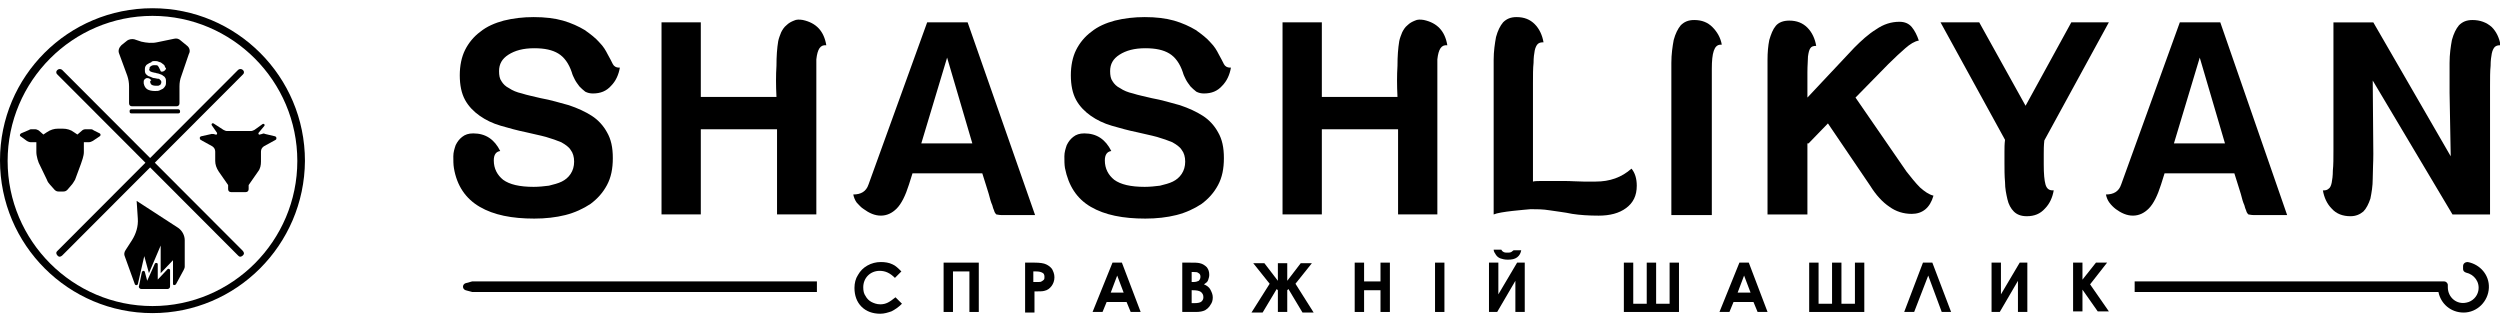 <svg xmlns="http://www.w3.org/2000/svg" width="140" height="18" viewBox="0 0 140 18" fill="none">
  <path d="M8.539 17.534C3.842 17.534 0 13.718 0 8.981C0 4.277 3.81 0.461 8.539 0.461C13.235 0.461 17.077 4.277 17.077 9.014C17.044 13.718 13.235 17.534 8.539 17.534ZM8.539 0.889C4.072 0.889 0.427 4.54 0.427 9.014C0.427 13.488 4.072 17.139 8.539 17.139C13.005 17.139 16.65 13.488 16.65 9.014C16.65 4.54 13.005 0.889 8.539 0.889Z" fill="black"/>
  <path d="M5.09 7.238H4.794C4.696 7.238 4.63 7.271 4.565 7.337L4.335 7.534L4.138 7.402C3.973 7.271 3.744 7.205 3.514 7.205H3.251C3.021 7.205 2.824 7.271 2.627 7.402L2.43 7.534L2.167 7.304C2.101 7.271 2.036 7.238 1.97 7.238H1.773C1.74 7.238 1.675 7.238 1.642 7.271L1.182 7.468C1.116 7.501 1.083 7.6 1.149 7.633L1.51 7.896C1.576 7.929 1.642 7.962 1.707 7.962H2.036V8.521C2.036 8.653 2.069 8.784 2.101 8.916L2.167 9.113L2.627 10.067C2.66 10.166 2.725 10.264 2.791 10.33L3.054 10.626C3.12 10.692 3.185 10.725 3.284 10.725H3.546C3.645 10.725 3.711 10.692 3.776 10.626L3.973 10.396C4.072 10.297 4.138 10.166 4.203 10.067L4.532 9.179L4.63 8.883C4.663 8.751 4.696 8.653 4.696 8.521V7.962H4.991C5.057 7.962 5.123 7.929 5.188 7.896L5.583 7.633C5.648 7.6 5.648 7.501 5.583 7.468L5.254 7.304C5.221 7.271 5.156 7.238 5.09 7.238Z" fill="black"/>
  <path d="M14.68 7.501L14.548 7.534C14.483 7.567 14.45 7.468 14.483 7.435L14.811 7.041C14.844 6.975 14.778 6.909 14.712 6.942L14.253 7.271C14.187 7.304 14.121 7.337 14.056 7.337H12.709C12.643 7.337 12.578 7.304 12.512 7.271L11.954 6.909C11.888 6.876 11.822 6.942 11.855 7.008L12.151 7.435C12.184 7.501 12.118 7.567 12.085 7.534H12.052C11.987 7.501 11.921 7.501 11.855 7.501L11.264 7.633C11.166 7.666 11.166 7.764 11.231 7.83L11.888 8.192C11.987 8.258 12.052 8.357 12.052 8.488V9.014C12.052 9.212 12.118 9.409 12.249 9.607L12.775 10.363V10.594C12.775 10.692 12.841 10.758 12.939 10.758H13.76C13.859 10.758 13.924 10.692 13.924 10.594V10.363L14.45 9.607C14.581 9.442 14.614 9.245 14.614 9.047V8.488C14.614 8.357 14.68 8.258 14.778 8.192L15.435 7.83C15.501 7.797 15.501 7.666 15.402 7.633L14.844 7.501C14.778 7.468 14.745 7.468 14.68 7.501Z" fill="black"/>
  <path d="M7.652 11.25L7.717 12.237C7.75 12.665 7.619 13.092 7.389 13.454L7.028 14.013C6.962 14.112 6.929 14.244 6.995 14.375L7.553 15.921C7.586 15.987 7.684 15.987 7.717 15.921L8.079 14.342L8.341 15.296L8.998 13.75V15.296L9.688 14.572V15.888C9.688 15.987 9.786 15.987 9.852 15.921L10.279 15.132C10.312 15.066 10.345 15 10.345 14.934V13.454C10.345 13.191 10.213 12.928 9.983 12.763L7.652 11.25Z" fill="black"/>
  <path d="M8.834 15.657V14.801C8.834 14.703 8.703 14.703 8.67 14.768L8.243 15.723L8.111 15.229C8.079 15.13 7.98 15.163 7.947 15.229L7.783 16.019C7.75 16.084 7.816 16.183 7.914 16.183H9.392C9.458 16.183 9.524 16.117 9.524 16.052V15.13C9.524 15.065 9.425 15.032 9.392 15.065L8.834 15.657Z" fill="black"/>
  <path d="M8.67 9.112L13.596 4.178C13.629 4.145 13.661 4.112 13.661 4.046C13.661 3.98 13.629 3.947 13.596 3.915C13.53 3.849 13.399 3.849 13.333 3.915L8.407 8.849L3.481 3.915C3.415 3.849 3.284 3.849 3.218 3.915C3.185 3.947 3.152 3.98 3.152 4.046C3.152 4.112 3.185 4.145 3.218 4.178L8.144 9.112L3.218 14.047C3.185 14.079 3.152 14.112 3.152 14.178C3.152 14.211 3.185 14.277 3.218 14.31C3.251 14.343 3.284 14.376 3.349 14.376C3.382 14.376 3.448 14.343 3.481 14.31L8.407 9.375L13.333 14.31C13.366 14.343 13.399 14.376 13.464 14.376C13.497 14.376 13.563 14.343 13.596 14.31C13.629 14.277 13.661 14.244 13.661 14.178C13.661 14.145 13.629 14.079 13.596 14.047L8.67 9.112Z" fill="black"/>
  <path d="M10.478 2.563L10.117 2.267C10.018 2.169 9.887 2.136 9.755 2.169L8.803 2.366C8.507 2.432 8.212 2.399 7.916 2.333L7.522 2.201C7.391 2.169 7.227 2.201 7.128 2.267L6.8 2.53C6.668 2.662 6.603 2.827 6.668 2.991L7.128 4.241C7.194 4.438 7.227 4.636 7.227 4.833V5.787C7.227 5.886 7.292 5.952 7.391 5.952H9.887C9.985 5.952 10.051 5.886 10.051 5.787V4.833C10.051 4.636 10.084 4.438 10.149 4.274L10.576 3.024C10.675 2.859 10.609 2.662 10.478 2.563ZM8.376 3.945C8.376 3.978 8.409 3.978 8.442 4.011C8.475 4.011 8.507 4.044 8.54 4.044C8.573 4.044 8.639 4.077 8.704 4.077C8.77 4.109 8.869 4.109 8.934 4.142C9 4.175 9.066 4.175 9.131 4.241C9.197 4.274 9.23 4.307 9.263 4.373C9.296 4.438 9.296 4.504 9.296 4.57C9.296 4.669 9.296 4.734 9.263 4.8C9.23 4.866 9.197 4.899 9.131 4.965C9.066 4.998 9 5.031 8.934 5.063C8.869 5.096 8.77 5.096 8.672 5.096C8.507 5.096 8.343 5.063 8.245 4.998C8.146 4.932 8.081 4.833 8.048 4.669C8.048 4.636 8.048 4.603 8.048 4.57C8.048 4.537 8.048 4.504 8.081 4.471C8.081 4.438 8.113 4.438 8.146 4.406C8.179 4.373 8.212 4.373 8.245 4.373C8.343 4.373 8.409 4.406 8.475 4.504C8.442 4.504 8.409 4.537 8.409 4.57C8.409 4.636 8.442 4.702 8.475 4.734C8.507 4.767 8.606 4.8 8.704 4.8C8.737 4.8 8.803 4.8 8.836 4.8C8.869 4.8 8.902 4.8 8.934 4.767C8.967 4.767 9 4.734 9 4.702C9.033 4.669 9.033 4.636 9.033 4.603C9.033 4.57 9.033 4.537 9 4.504C8.967 4.471 8.967 4.471 8.934 4.438C8.902 4.406 8.869 4.406 8.803 4.406C8.77 4.406 8.704 4.373 8.639 4.373C8.573 4.373 8.507 4.34 8.442 4.307C8.376 4.274 8.31 4.274 8.278 4.241C8.245 4.208 8.179 4.175 8.146 4.109C8.113 4.044 8.113 3.978 8.113 3.912C8.113 3.846 8.113 3.78 8.146 3.715C8.179 3.649 8.212 3.616 8.278 3.583C8.343 3.55 8.376 3.517 8.475 3.484C8.475 3.452 8.54 3.419 8.639 3.419C8.737 3.419 8.803 3.419 8.869 3.452C8.934 3.484 9 3.484 9.033 3.517C9.066 3.55 9.131 3.583 9.164 3.616C9.197 3.649 9.23 3.682 9.23 3.715C9.23 3.748 9.263 3.78 9.263 3.78C9.263 3.813 9.296 3.813 9.296 3.813C9.296 3.879 9.263 3.912 9.23 3.945C9.197 3.978 9.131 4.011 9.099 4.011C9.066 4.011 9.066 4.011 9.033 4.011C9 4.011 9 3.978 9 3.978C9 3.978 8.967 3.945 8.967 3.912C8.967 3.879 8.934 3.879 8.934 3.846C8.902 3.78 8.869 3.715 8.836 3.682C8.803 3.649 8.737 3.649 8.639 3.649C8.54 3.649 8.475 3.682 8.442 3.715C8.376 3.748 8.376 3.78 8.376 3.846C8.343 3.912 8.343 3.912 8.376 3.945Z" fill="black"/>
  <path d="M9.985 6.119H7.357C7.292 6.119 7.259 6.152 7.259 6.218V6.251C7.259 6.317 7.292 6.349 7.357 6.349H9.985C10.05 6.349 10.083 6.317 10.083 6.251V6.218C10.083 6.152 10.017 6.119 9.985 6.119Z" fill="black"/>
  <path d="M26.864 11.582C27.652 12.043 28.67 12.241 29.918 12.241C30.542 12.241 31.133 12.175 31.658 12.043C32.184 11.912 32.676 11.681 33.071 11.418C33.465 11.122 33.76 10.793 33.99 10.365C34.22 9.938 34.318 9.444 34.318 8.852C34.318 8.26 34.22 7.799 33.99 7.405C33.793 7.043 33.497 6.714 33.136 6.484C32.775 6.253 32.348 6.056 31.855 5.891C31.363 5.76 30.837 5.595 30.279 5.497C29.885 5.398 29.524 5.332 29.228 5.234C28.933 5.168 28.703 5.069 28.506 4.937C28.309 4.839 28.177 4.707 28.079 4.543C27.98 4.411 27.947 4.214 27.947 3.983C27.947 3.589 28.111 3.293 28.473 3.062C28.834 2.832 29.294 2.701 29.918 2.701C30.509 2.701 30.936 2.799 31.264 2.997C31.593 3.194 31.855 3.556 32.02 4.049C32.052 4.181 32.118 4.312 32.184 4.444C32.249 4.576 32.348 4.707 32.447 4.839C32.545 4.937 32.644 5.036 32.775 5.135C32.906 5.201 33.038 5.234 33.202 5.234C33.629 5.234 33.957 5.102 34.22 4.806C34.483 4.543 34.647 4.181 34.712 3.786H34.647C34.516 3.786 34.384 3.72 34.318 3.589C34.253 3.457 34.154 3.26 34.023 3.03C33.924 2.832 33.793 2.602 33.563 2.372C33.366 2.141 33.071 1.911 32.742 1.681C32.414 1.483 31.987 1.286 31.527 1.154C31.067 1.023 30.509 0.957 29.885 0.957C29.294 0.957 28.735 1.023 28.21 1.154C27.717 1.286 27.258 1.483 26.896 1.779C26.535 2.043 26.24 2.404 26.043 2.799C25.846 3.194 25.747 3.687 25.747 4.214C25.747 4.773 25.846 5.234 26.043 5.595C26.24 5.957 26.535 6.253 26.864 6.484C27.192 6.714 27.586 6.911 28.046 7.043C28.506 7.174 28.965 7.306 29.458 7.405C29.852 7.503 30.213 7.569 30.575 7.668C30.903 7.767 31.198 7.865 31.428 7.964C31.658 8.096 31.855 8.227 31.954 8.392C32.085 8.556 32.151 8.786 32.151 9.05C32.151 9.313 32.085 9.543 31.954 9.74C31.823 9.938 31.658 10.069 31.461 10.168C31.264 10.267 31.002 10.332 30.739 10.398C30.476 10.431 30.18 10.464 29.885 10.464C29.097 10.464 28.538 10.332 28.177 10.069C27.849 9.806 27.652 9.444 27.652 8.984C27.652 8.655 27.783 8.49 28.013 8.457C27.685 7.799 27.192 7.47 26.502 7.47C26.24 7.47 26.043 7.536 25.878 7.668C25.714 7.799 25.616 7.931 25.517 8.128C25.451 8.326 25.386 8.523 25.386 8.753C25.386 8.984 25.386 9.214 25.419 9.411C25.583 10.398 26.075 11.122 26.864 11.582Z" fill="black"/>
  <path d="M39.278 7.238H43.514V12.008H45.715C45.715 12.008 45.715 9.376 45.715 8.488C45.715 7.6 45.715 6.843 45.715 6.251C45.715 5.659 45.715 5.166 45.715 4.804C45.715 4.442 45.715 4.146 45.715 3.948C45.715 3.751 45.715 3.619 45.715 3.521C45.715 3.455 45.715 3.389 45.715 3.323C45.781 2.731 45.945 2.501 46.273 2.534C46.142 1.744 45.715 1.284 44.959 1.119C44.763 1.086 44.598 1.086 44.467 1.152C44.303 1.218 44.171 1.284 44.04 1.415C43.909 1.514 43.81 1.679 43.744 1.81C43.679 1.975 43.613 2.139 43.58 2.304C43.514 2.698 43.482 3.159 43.482 3.685C43.449 4.212 43.449 4.771 43.482 5.429H39.245V1.251H37.045V12.008H39.245V7.238H39.278Z" fill="black"/>
  <path d="M74.055 7.238H78.292V12.008H80.492C80.492 12.008 80.492 9.376 80.492 8.488C80.492 7.6 80.492 6.843 80.492 6.251C80.492 5.659 80.492 5.166 80.492 4.804C80.492 4.442 80.492 4.146 80.492 3.948C80.492 3.751 80.492 3.619 80.492 3.521C80.492 3.455 80.492 3.389 80.492 3.323C80.558 2.731 80.722 2.501 81.05 2.534C80.919 1.744 80.492 1.284 79.737 1.119C79.54 1.086 79.376 1.086 79.244 1.152C79.08 1.218 78.949 1.284 78.817 1.415C78.686 1.514 78.588 1.679 78.522 1.81C78.456 1.975 78.39 2.139 78.358 2.304C78.292 2.698 78.259 3.159 78.259 3.685C78.226 4.212 78.226 4.771 78.259 5.429H74.023V1.251H71.822V12.008H74.023V7.238H74.055Z" fill="black"/>
  <path d="M48.374 11.713C48.506 11.812 48.67 11.91 48.834 11.976C48.998 12.042 49.163 12.075 49.327 12.075C49.655 12.075 49.951 11.943 50.213 11.68C50.476 11.417 50.706 10.956 50.903 10.331L51.1 9.706H55.008C55.172 10.2 55.271 10.562 55.369 10.858C55.435 11.121 55.501 11.351 55.566 11.483C55.599 11.614 55.632 11.713 55.665 11.779C55.665 11.812 55.698 11.845 55.698 11.877C55.731 11.943 55.764 11.976 55.796 12.009C55.862 12.009 55.928 12.042 56.059 12.042H57.964L54.187 1.252H51.921L48.637 10.331C48.506 10.726 48.21 10.891 47.783 10.891C47.816 11.055 47.882 11.22 47.98 11.351C48.112 11.483 48.21 11.614 48.374 11.713ZM53.038 3.226L54.45 8.029H51.593L53.038 3.226Z" fill="black"/>
  <path d="M118.49 11.713C118.621 11.812 118.786 11.91 118.95 11.976C119.114 12.042 119.278 12.075 119.442 12.075C119.771 12.075 120.066 11.943 120.329 11.68C120.592 11.417 120.822 10.956 121.019 10.331L121.216 9.706H125.124C125.288 10.2 125.386 10.562 125.485 10.858C125.551 11.121 125.616 11.351 125.682 11.483C125.715 11.614 125.748 11.713 125.781 11.779C125.781 11.812 125.813 11.845 125.813 11.877C125.846 11.943 125.879 11.976 125.912 12.009C125.978 12.009 126.043 12.042 126.175 12.042H128.079L124.336 1.252H122.07L118.786 10.331C118.654 10.726 118.359 10.891 117.932 10.891C117.964 11.055 118.03 11.22 118.129 11.351C118.227 11.483 118.359 11.614 118.49 11.713ZM123.186 3.226L124.598 8.029H121.741L123.186 3.226Z" fill="black"/>
  <path d="M61.083 11.582C61.871 12.043 62.889 12.241 64.138 12.241C64.761 12.241 65.353 12.175 65.878 12.043C66.403 11.912 66.896 11.681 67.29 11.418C67.684 11.122 67.98 10.793 68.21 10.365C68.44 9.938 68.538 9.444 68.538 8.852C68.538 8.26 68.44 7.799 68.21 7.405C68.013 7.043 67.717 6.714 67.356 6.484C66.995 6.253 66.568 6.056 66.075 5.891C65.582 5.76 65.057 5.595 64.499 5.497C64.105 5.398 63.743 5.332 63.448 5.234C63.152 5.168 62.922 5.069 62.725 4.937C62.528 4.839 62.397 4.707 62.298 4.543C62.2 4.411 62.167 4.214 62.167 3.983C62.167 3.589 62.331 3.293 62.693 3.062C63.054 2.832 63.514 2.701 64.138 2.701C64.729 2.701 65.156 2.799 65.484 2.997C65.812 3.194 66.075 3.556 66.239 4.049C66.272 4.181 66.338 4.312 66.403 4.444C66.469 4.576 66.568 4.707 66.666 4.839C66.765 4.937 66.863 5.036 66.995 5.135C67.126 5.201 67.257 5.234 67.422 5.234C67.849 5.234 68.177 5.102 68.44 4.806C68.702 4.543 68.867 4.181 68.932 3.786H68.867C68.735 3.786 68.604 3.72 68.538 3.589C68.472 3.457 68.374 3.26 68.243 3.03C68.144 2.832 68.013 2.602 67.783 2.372C67.586 2.141 67.29 1.911 66.962 1.681C66.633 1.483 66.207 1.286 65.747 1.154C65.287 1.023 64.729 0.957 64.105 0.957C63.514 0.957 62.955 1.023 62.43 1.154C61.937 1.286 61.477 1.483 61.116 1.779C60.755 2.043 60.459 2.404 60.262 2.799C60.065 3.194 59.967 3.687 59.967 4.214C59.967 4.773 60.065 5.234 60.262 5.595C60.459 5.957 60.755 6.253 61.083 6.484C61.412 6.714 61.806 6.911 62.266 7.043C62.725 7.174 63.185 7.306 63.678 7.405C64.072 7.503 64.433 7.569 64.794 7.668C65.123 7.767 65.418 7.865 65.648 7.964C65.878 8.096 66.075 8.227 66.174 8.392C66.305 8.556 66.371 8.786 66.371 9.05C66.371 9.313 66.305 9.543 66.174 9.74C66.042 9.938 65.878 10.069 65.681 10.168C65.484 10.267 65.221 10.332 64.959 10.398C64.696 10.431 64.4 10.464 64.105 10.464C63.316 10.464 62.758 10.332 62.397 10.069C62.069 9.806 61.871 9.444 61.871 8.984C61.871 8.655 62.003 8.49 62.233 8.457C61.904 7.799 61.412 7.47 60.722 7.47C60.459 7.47 60.262 7.536 60.098 7.668C59.934 7.799 59.835 7.931 59.737 8.128C59.671 8.326 59.605 8.523 59.605 8.753C59.605 8.984 59.605 9.214 59.638 9.411C59.835 10.398 60.295 11.122 61.083 11.582Z" fill="black"/>
  <path d="M85.715 11.714C86.043 11.714 86.404 11.714 86.798 11.78C87.192 11.846 87.586 11.879 88.046 11.977C88.473 12.043 88.966 12.076 89.524 12.076C90.148 12.076 90.673 11.944 91.067 11.648C91.462 11.352 91.659 10.957 91.659 10.398C91.659 10.004 91.56 9.675 91.363 9.444C90.805 9.938 90.148 10.168 89.36 10.168C89.228 10.168 88.999 10.168 88.67 10.168C88.342 10.168 87.981 10.135 87.586 10.135C87.192 10.135 86.864 10.135 86.503 10.135C86.174 10.135 85.944 10.135 85.846 10.168V4.674C85.846 4.214 85.846 3.819 85.879 3.523C85.879 3.227 85.912 2.997 85.944 2.832C85.977 2.668 86.043 2.536 86.109 2.47C86.174 2.404 86.273 2.372 86.371 2.372H86.437C86.371 1.977 86.207 1.615 85.944 1.352C85.682 1.089 85.353 0.957 84.926 0.957C84.598 0.957 84.368 1.056 84.171 1.253C84.007 1.45 83.875 1.714 83.777 2.075C83.711 2.437 83.645 2.865 83.645 3.358C83.645 3.852 83.645 4.411 83.645 5.036V12.01C84.007 11.846 85.386 11.747 85.715 11.714Z" fill="black"/>
  <path d="M95.862 3.851C95.862 2.963 95.993 2.503 96.354 2.503H96.42C96.354 2.108 96.157 1.779 95.895 1.516C95.632 1.253 95.303 1.121 94.876 1.121C94.548 1.121 94.318 1.22 94.121 1.417C93.957 1.615 93.826 1.878 93.727 2.24C93.661 2.601 93.596 3.029 93.596 3.523C93.596 4.016 93.596 4.575 93.596 5.2V12.043H95.862V3.851Z" fill="black"/>
  <path d="M101.28 8.03L102.364 6.911L104.729 10.398C105.057 10.925 105.418 11.319 105.812 11.582C106.174 11.846 106.6 11.977 107.06 11.977C107.651 11.977 108.078 11.648 108.275 10.957C108.013 10.892 107.783 10.727 107.52 10.497C107.257 10.234 107.027 9.938 106.765 9.609L103.908 5.464L105.747 3.589C106.108 3.227 106.436 2.931 106.699 2.7C106.962 2.47 107.224 2.306 107.454 2.273C107.356 1.977 107.224 1.714 107.06 1.516C106.896 1.319 106.666 1.22 106.371 1.22C105.911 1.22 105.484 1.352 105.057 1.648C104.63 1.911 104.236 2.273 103.842 2.668L101.215 5.464C101.215 4.872 101.215 4.444 101.215 4.049C101.215 3.654 101.247 3.358 101.247 3.161C101.28 2.931 101.313 2.799 101.379 2.7C101.445 2.602 101.543 2.569 101.707 2.569C101.642 2.174 101.477 1.812 101.215 1.549C100.952 1.286 100.623 1.154 100.197 1.154C99.868 1.154 99.605 1.253 99.441 1.45C99.277 1.648 99.178 1.911 99.08 2.24C99.014 2.569 98.981 2.931 98.981 3.358C98.981 3.753 98.981 4.181 98.981 4.608V12.01H101.215V8.03H101.28Z" fill="black"/>
  <path d="M112.282 7.831C112.25 8.061 112.25 8.292 112.25 8.522C112.25 8.752 112.25 8.95 112.25 9.147C112.25 9.476 112.25 9.838 112.282 10.2C112.282 10.562 112.348 10.858 112.414 11.154C112.479 11.45 112.611 11.68 112.775 11.845C112.939 12.009 113.169 12.108 113.498 12.108C113.924 12.108 114.253 11.976 114.516 11.68C114.778 11.417 114.943 11.055 115.008 10.66H114.943C114.745 10.66 114.614 10.562 114.548 10.331C114.483 10.101 114.45 9.739 114.45 9.213C114.45 9.048 114.45 8.851 114.45 8.621C114.45 8.39 114.45 8.16 114.483 7.864L118.095 1.252H115.993L113.432 5.923L110.837 1.252H108.67L112.282 7.831Z" fill="black"/>
  <path d="M131.626 12.108C131.921 12.108 132.151 12.01 132.348 11.845C132.512 11.681 132.644 11.418 132.742 11.122C132.808 10.793 132.873 10.431 132.873 10.003C132.873 9.575 132.906 9.115 132.906 8.621L132.873 4.509L137.34 12.01H139.442V4.838C139.442 4.378 139.442 3.983 139.474 3.687C139.474 3.391 139.507 3.161 139.54 2.996C139.573 2.832 139.639 2.7 139.704 2.634C139.77 2.569 139.869 2.536 139.967 2.536H140.033C139.967 2.141 139.803 1.779 139.54 1.516C139.245 1.253 138.883 1.121 138.456 1.121C138.128 1.121 137.898 1.22 137.701 1.417C137.537 1.615 137.406 1.878 137.307 2.24C137.241 2.601 137.176 3.029 137.176 3.523C137.176 4.016 137.176 4.575 137.176 5.2L137.241 8.753L132.906 1.253H130.673V8.391C130.673 8.852 130.673 9.246 130.64 9.543C130.64 9.839 130.607 10.069 130.575 10.233C130.542 10.398 130.476 10.529 130.41 10.562C130.345 10.628 130.246 10.661 130.148 10.661H130.082C130.148 11.056 130.312 11.418 130.575 11.681C130.837 11.977 131.199 12.108 131.626 12.108Z" fill="black"/>
  <path d="M50.477 15.2L50.116 15.562C49.853 15.299 49.59 15.167 49.262 15.167C48.999 15.167 48.769 15.266 48.605 15.43C48.441 15.595 48.342 15.825 48.342 16.088C48.342 16.286 48.375 16.45 48.474 16.582C48.539 16.713 48.671 16.845 48.802 16.911C48.933 16.977 49.098 17.042 49.295 17.042C49.459 17.042 49.59 17.009 49.721 16.944C49.853 16.878 49.984 16.779 50.148 16.648L50.51 17.009C50.313 17.207 50.116 17.338 49.919 17.437C49.721 17.503 49.525 17.569 49.295 17.569C48.868 17.569 48.506 17.437 48.244 17.174C47.981 16.911 47.85 16.549 47.85 16.121C47.85 15.858 47.915 15.595 48.047 15.398C48.178 15.167 48.342 15.003 48.572 14.871C48.802 14.74 49.065 14.674 49.327 14.674C49.557 14.674 49.787 14.707 49.984 14.805C50.148 14.871 50.313 15.036 50.477 15.2Z" fill="black"/>
  <path d="M52.842 14.707H54.812V17.47H54.287V15.2H53.367V17.47H52.842V14.707Z" fill="black"/>
  <path d="M57.373 14.707H57.931C58.227 14.707 58.457 14.74 58.588 14.806C58.719 14.871 58.818 14.937 58.917 15.069C58.982 15.2 59.048 15.332 59.048 15.529C59.048 15.727 58.982 15.891 58.884 16.023C58.785 16.154 58.654 16.253 58.49 16.286C58.391 16.319 58.194 16.319 57.931 16.319V17.503H57.406V14.707H57.373ZM57.898 15.793H58.063C58.194 15.793 58.293 15.793 58.325 15.76C58.391 15.727 58.424 15.694 58.457 15.661C58.49 15.628 58.49 15.562 58.49 15.496C58.49 15.398 58.457 15.299 58.358 15.266C58.293 15.233 58.194 15.2 58.03 15.2H57.866V15.793H57.898Z" fill="black"/>
  <path d="M62.3 14.707H62.826L63.877 17.47H63.318L63.088 16.911H61.972L61.742 17.47H61.184L62.3 14.707ZM62.563 15.431L62.202 16.385H62.924L62.563 15.431Z" fill="black"/>
  <path d="M66.207 17.47V14.707H66.634C66.897 14.707 67.061 14.707 67.192 14.74C67.356 14.773 67.488 14.871 67.586 14.97C67.685 15.102 67.718 15.233 67.718 15.398C67.718 15.496 67.685 15.595 67.652 15.694C67.619 15.793 67.521 15.858 67.422 15.924C67.586 15.99 67.718 16.089 67.783 16.22C67.849 16.352 67.915 16.483 67.915 16.648C67.915 16.812 67.882 16.944 67.783 17.076C67.718 17.207 67.586 17.306 67.488 17.372C67.356 17.437 67.192 17.47 66.962 17.47H66.207ZM66.733 15.2V15.793H66.831C66.962 15.793 67.061 15.76 67.127 15.727C67.192 15.661 67.225 15.595 67.225 15.496C67.225 15.398 67.192 15.332 67.127 15.299C67.061 15.233 66.962 15.233 66.864 15.233H66.733V15.2ZM66.733 16.253V16.977H66.864C67.094 16.977 67.225 16.944 67.291 16.878C67.356 16.812 67.389 16.747 67.389 16.648C67.389 16.516 67.356 16.451 67.258 16.352C67.159 16.286 67.028 16.253 66.798 16.253H66.733Z" fill="black"/>
  <path d="M71.561 16.252L71.495 16.186L70.707 17.502H70.083L71.101 15.89L70.181 14.738H70.805L71.561 15.725V14.738H72.086V15.725L72.842 14.738H73.466L72.546 15.89L73.564 17.502H72.94L72.152 16.186L72.086 16.252V17.469H71.561V16.252Z" fill="black"/>
  <path d="M75.863 14.707H76.389V15.76H77.308V14.707H77.834V17.47H77.308V16.253H76.389V17.47H75.863V14.707Z" fill="black"/>
  <path d="M80.362 14.707H80.888V17.47H80.362V14.707Z" fill="black"/>
  <path d="M85.386 14.706V17.469H84.861V15.726L83.843 17.469H83.383V14.706H83.908V16.483L84.959 14.706H85.386ZM83.645 13.982H84.073C84.105 14.048 84.138 14.081 84.204 14.114C84.269 14.147 84.335 14.147 84.401 14.147C84.499 14.147 84.565 14.147 84.631 14.114C84.664 14.081 84.729 14.048 84.762 14.015H85.189C85.156 14.18 85.091 14.311 84.959 14.41C84.828 14.509 84.664 14.542 84.434 14.542C84.269 14.542 84.138 14.509 84.04 14.476C83.941 14.443 83.843 14.377 83.777 14.278C83.711 14.18 83.645 14.081 83.645 13.982Z" fill="black"/>
  <path d="M92.217 17.01V14.707H92.743V17.01H93.498V14.707H94.023V17.47H90.936V14.707H91.462V17.01H92.217Z" fill="black"/>
  <path d="M97.407 14.707H97.932L98.983 17.47H98.425L98.195 16.911H97.078L96.848 17.47H96.29L97.407 14.707ZM97.669 15.431L97.308 16.385H98.031L97.669 15.431Z" fill="black"/>
  <path d="M102.595 17.01V14.707H103.121V17.01H103.876V14.707H104.401V17.47H101.314V14.707H101.84V17.01H102.595Z" fill="black"/>
  <path d="M108.737 17.47L107.981 15.431L107.193 17.47H106.635L107.686 14.707H108.211L109.262 17.47H108.737Z" fill="black"/>
  <path d="M113.531 14.707V17.47H113.005V15.727L111.987 17.47H111.527V14.707H112.053V16.483L113.104 14.707H113.531Z" fill="black"/>
  <path d="M116.093 14.707H116.618V15.661L117.374 14.707H117.998L117.045 15.924L118.096 17.437H117.472L116.618 16.22V17.437H116.093V14.707Z" fill="black"/>
  <path d="M29.688 15.76H27.52H26.437L26.076 15.858C25.878 15.924 25.878 16.187 26.076 16.253L26.437 16.352H27.52H29.688H45.747V15.76H29.688Z" fill="black"/>
  <path d="M137.932 14.904V15.069C137.932 15.167 137.998 15.233 138.096 15.266C138.556 15.365 138.884 15.792 138.786 16.286C138.72 16.615 138.457 16.878 138.129 16.944C137.571 17.075 137.078 16.648 137.078 16.088V15.957C137.078 15.858 136.979 15.759 136.881 15.759H135.206H119.541V16.352H135.206H136.553C136.684 17.009 137.242 17.503 137.965 17.503C138.72 17.503 139.344 16.878 139.377 16.121C139.41 15.398 138.884 14.805 138.195 14.674C138.03 14.674 137.932 14.773 137.932 14.904Z" fill="black"/>
</svg>
